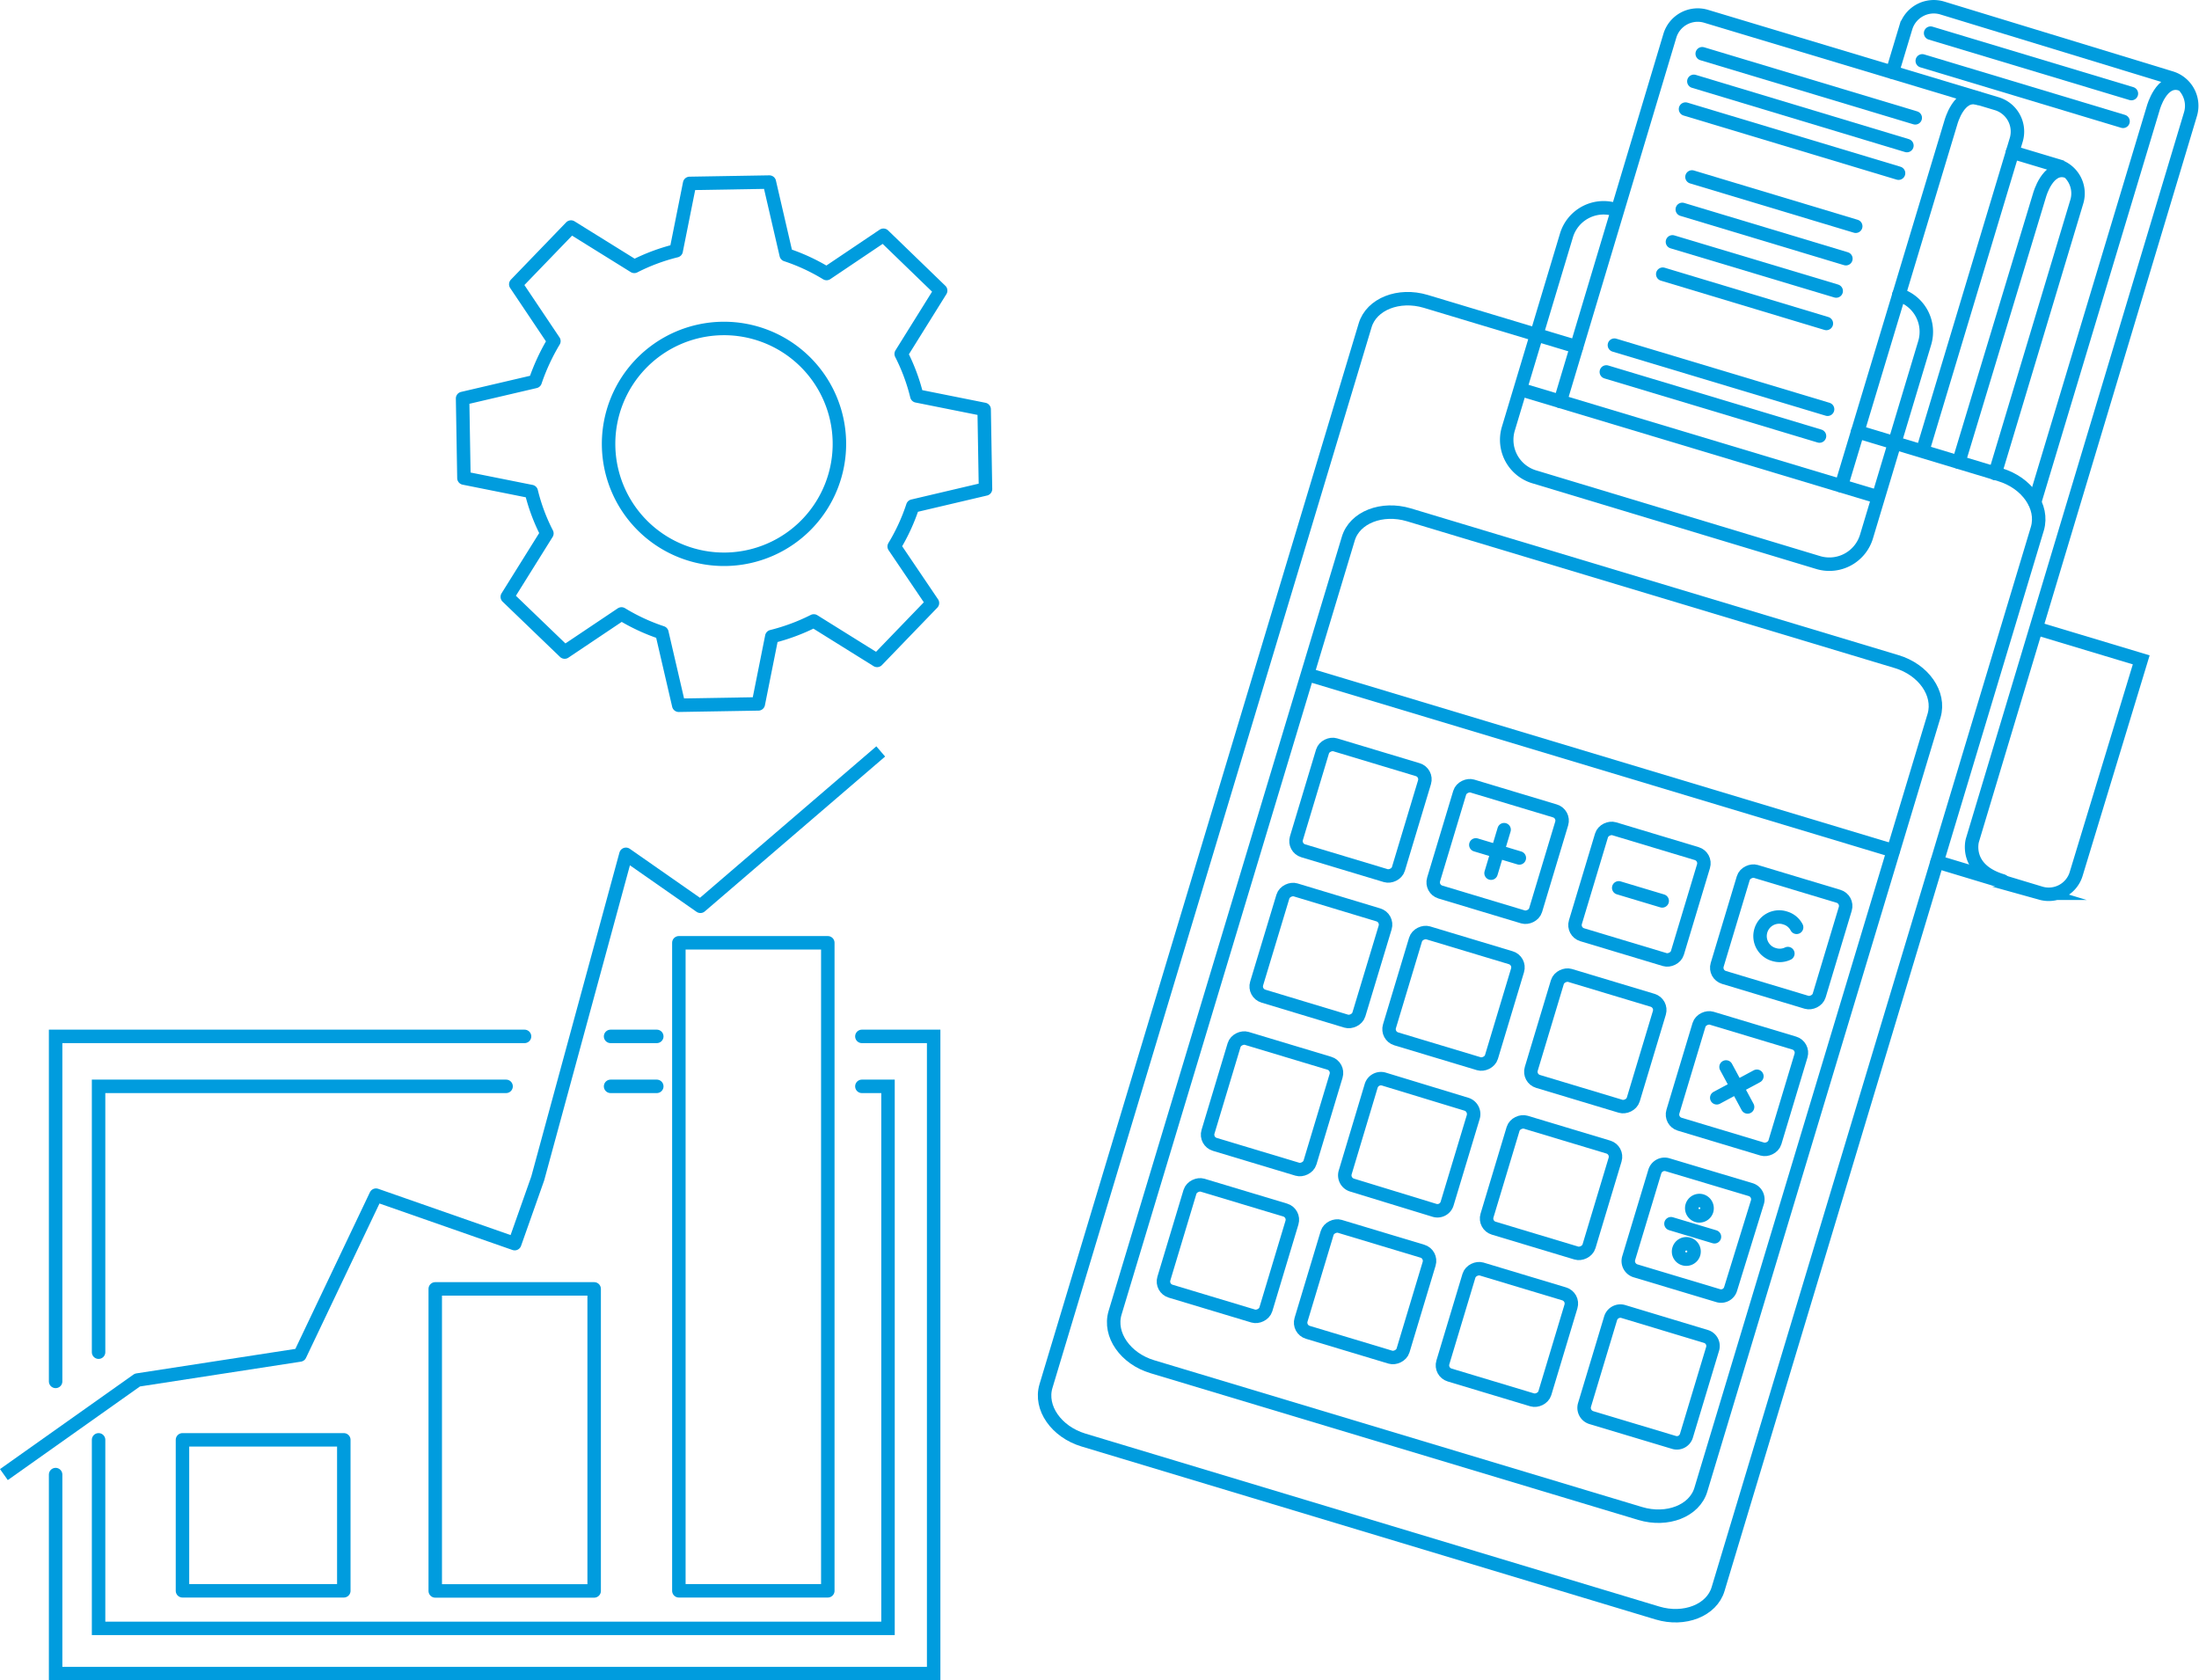 <svg xmlns="http://www.w3.org/2000/svg" viewBox="0 0 163.29 124.78"><defs><style>.cls-1,.cls-2,.cls-3,.cls-4{fill:none;stroke:#009cde;}.cls-1,.cls-3{stroke-linecap:round;}.cls-1,.cls-2{stroke-miterlimit:10;}.cls-3,.cls-4{stroke-linejoin:round;}</style></defs><g id="Layer_2" data-name="Layer 2"><g id="SVG_175x175" data-name="SVG 175x175"><path class="cls-1" d="M137.94,32.06l10.57,3.19c2,.6,3.25,2.38,2.78,4L127.58,118c-.47,1.58-2.5,2.38-4.5,1.78L80.44,106.93c-2-.61-3.25-2.39-2.77-4l23.7-78.77c.47-1.58,2.5-2.38,4.5-1.78l11.2,3.37"/><path class="cls-1" d="M85.57,101.49c-2-.6-3.25-2.38-2.77-4L100.12,40c.47-1.58,2.5-2.37,4.5-1.77l36.22,10.9c2,.6,3.25,2.38,2.78,4L126.3,110.62c-.47,1.58-2.5,2.37-4.5,1.77Z"/><rect class="cls-1" x="107.09" y="59.27" width="8.22" height="7.91" rx="0.75" transform="translate(18.62 151.49) rotate(-73.25)"/><rect class="cls-1" x="117.62" y="62.44" width="8.22" height="7.91" rx="0.75" transform="translate(23.08 163.83) rotate(-73.25)"/><rect class="cls-1" x="128.14" y="65.61" width="8.22" height="7.91" rx="0.75" transform="translate(27.54 176.16) rotate(-73.25)"/><rect class="cls-1" x="103.81" y="70.17" width="8.22" height="7.91" rx="0.75" transform="translate(5.85 156.11) rotate(-73.25)"/><rect class="cls-1" x="114.34" y="73.34" width="8.22" height="7.91" rx="0.75" transform="translate(10.31 168.44) rotate(-73.25)"/><rect class="cls-1" x="124.86" y="76.5" width="8.22" height="7.91" rx="0.75" transform="translate(14.77 180.78) rotate(-73.25)"/><path class="cls-1" d="M107.46,89.37a.75.75,0,0,1-.93.51L100.39,88a.76.76,0,0,1-.5-.94l1.93-6.43a.76.76,0,0,1,.94-.5L108.9,82a.77.77,0,0,1,.5.94Z"/><rect class="cls-1" x="111.06" y="84.23" width="8.22" height="7.91" rx="0.75" transform="translate(-2.46 173.06) rotate(-73.25)"/><path class="cls-1" d="M128.51,95.71a.74.74,0,0,1-.93.5l-6.13-1.84a.76.76,0,0,1-.51-.94L122.88,87a.76.76,0,0,1,.94-.51L130,88.34a.75.75,0,0,1,.5.93Z"/><rect class="cls-1" x="97.25" y="91.96" width="8.22" height="7.91" rx="0.75" transform="translate(-19.69 165.34) rotate(-73.25)"/><rect class="cls-1" x="107.78" y="95.13" width="8.22" height="7.91" rx="0.75" transform="translate(-15.23 177.68) rotate(-73.25)"/><path class="cls-1" d="M125.23,106.61a.74.74,0,0,1-.93.5l-6.13-1.84a.76.76,0,0,1-.51-.94l1.94-6.44a.76.76,0,0,1,.94-.5l6.13,1.85a.74.74,0,0,1,.5.93Z"/><line class="cls-1" x1="97.51" y1="50.21" x2="140.58" y2="63.17"/><line class="cls-1" x1="109.59" y1="62.74" x2="112.82" y2="63.71"/><line class="cls-1" x1="120.2" y1="65.93" x2="123.43" y2="66.9"/><line class="cls-1" x1="124.08" y1="90.87" x2="127.31" y2="91.84"/><line class="cls-1" x1="111.69" y1="61.61" x2="110.72" y2="64.84"/><rect class="cls-1" x="96.9" y="56.21" width="8.22" height="7.91" rx="0.75" transform="translate(14.3 139.55) rotate(-73.25)"/><rect class="cls-1" x="93.62" y="67.1" width="8.22" height="7.91" rx="0.75" transform="matrix(0.29, -0.96, 0.96, 0.29, 1.53, 144.17)"/><rect class="cls-1" x="90.34" y="78" width="8.22" height="7.91" rx="0.75" transform="translate(-11.24 148.79) rotate(-73.25)"/><rect class="cls-1" x="87.06" y="88.9" width="8.22" height="7.91" rx="0.75" transform="translate(-24.01 153.41) rotate(-73.25)"/><line class="cls-1" x1="128.17" y1="79.23" x2="129.77" y2="82.2"/><line class="cls-1" x1="130.46" y1="79.92" x2="127.48" y2="81.52"/><path class="cls-2" d="M126.74,89.88a.57.57,0,1,1-.39-.71A.58.58,0,0,1,126.74,89.88Z"/><path class="cls-2" d="M125.77,93.1a.58.58,0,0,1-.71.38.56.56,0,0,1-.39-.71.57.57,0,0,1,1.1.33Z"/><path class="cls-1" d="M132.76,70.81a1.4,1.4,0,0,1-1,.08,1.42,1.42,0,1,1,.81-2.72,1.39,1.39,0,0,1,.84.69"/><path class="cls-1" d="M141,21.89a2.87,2.87,0,0,1,1.92,3.58L138.6,39.84A2.88,2.88,0,0,1,135,41.77L114,35.43A2.87,2.87,0,0,1,112,31.85l4.32-14.37a2.88,2.88,0,0,1,3.58-1.93"/><line class="cls-2" x1="112.91" y1="28.92" x2="139.48" y2="36.91"/><path class="cls-1" d="M115.86,29.81,124,2.65a2.16,2.16,0,0,1,2.69-1.44L148.27,7.7a2.16,2.16,0,0,1,1.45,2.68l-6.89,22.9"/><path class="cls-1" d="M149.44,11.3l3.33,1A2.15,2.15,0,0,1,154.21,15l-6.06,20.16"/><path class="cls-1" d="M136.73,36.08l8.14-27s.59-2.2,2-1.78"/><path class="cls-1" d="M145.45,34.32l6-19.83s.6-2.2,2-1.78"/><path class="cls-1" d="M151.09,37.27,159.9,8s.6-2.19,2-1.77"/><path class="cls-1" d="M140.52,5.36l1-3.32A2.17,2.17,0,0,1,144.21.59l17,5.19a2.17,2.17,0,0,1,1.45,2.69L146.46,62.41s-.62,2.15,2.24,3"/><path class="cls-1" d="M143.84,64l7.72,2.33a2.13,2.13,0,0,0,2.62-1.47L159,49l-7.74-2.33"/><line class="cls-1" x1="119.28" y1="27.62" x2="135.11" y2="32.38"/><line class="cls-1" x1="119.88" y1="25.63" x2="135.71" y2="30.39"/><line class="cls-1" x1="125.16" y1="8.1" x2="140.98" y2="12.86"/><line class="cls-1" x1="125.78" y1="6.04" x2="141.6" y2="10.81"/><line class="cls-1" x1="124.92" y1="15.55" x2="137.07" y2="19.21"/><line class="cls-1" x1="125.64" y1="13.14" x2="137.8" y2="16.8"/><line class="cls-1" x1="123.47" y1="20.36" x2="135.62" y2="24.02"/><line class="cls-1" x1="124.19" y1="17.96" x2="136.35" y2="21.61"/><line class="cls-1" x1="126.4" y1="3.99" x2="142.22" y2="8.75"/><line class="cls-1" x1="142.74" y1="4.52" x2="157.65" y2="9.01"/><line class="cls-1" x1="143.36" y1="2.46" x2="158.27" y2="6.95"/><path class="cls-3" d="M73.18,36.31l-.1-5.91-5-1a14.4,14.4,0,0,0-1.16-3.12l2.93-4.7-4.25-4.11-4.22,2.84a14.5,14.5,0,0,0-3-1.39l-1.25-5.4-5.92.1-1,5a14.51,14.51,0,0,0-3.11,1.16L42.4,16.86l-4.1,4.25,2.83,4.22a15.61,15.61,0,0,0-1.39,3l-5.39,1.26.1,5.91,5,1a14,14,0,0,0,1.16,3.11l-2.94,4.71,4.26,4.1,4.22-2.83a14.54,14.54,0,0,0,3,1.39l1.25,5.39,5.91-.1,1-5a14.94,14.94,0,0,0,3.12-1.16l4.7,2.93,4.11-4.26L66.4,40.58a14.51,14.51,0,0,0,1.38-3ZM53.91,41.53a8.57,8.57,0,1,1,8.42-8.72A8.57,8.57,0,0,1,53.91,41.53Z"/><line class="cls-1" x1="45.34" y1="76.96" x2="48.77" y2="76.96"/><polyline class="cls-1" points="4.13 102.58 4.13 76.96 38.95 76.96"/><polyline class="cls-1" points="64 76.96 69.33 76.96 69.33 124.28 4.13 124.28 4.13 109.5"/><line class="cls-1" x1="45.34" y1="80.67" x2="48.77" y2="80.67"/><polyline class="cls-1" points="7.32 100.41 7.32 80.67 37.58 80.67"/><polyline class="cls-1" points="64 80.67 65.94 80.67 65.94 120.92 7.32 120.92 7.32 106.92"/><rect class="cls-3" x="32.32" y="95.71" width="11.8" height="22.43"/><rect class="cls-3" x="13.55" y="106.92" width="11.98" height="11.21"/><rect class="cls-3" x="50.41" y="70.01" width="11.06" height="48.12"/><polyline class="cls-4" points="0.29 109.5 10.2 102.48 22.27 100.62 27.92 88.75 38.22 92.35 39.93 87.51 46.48 63.44 52.01 67.3 65.4 55.8"/></g></g></svg>